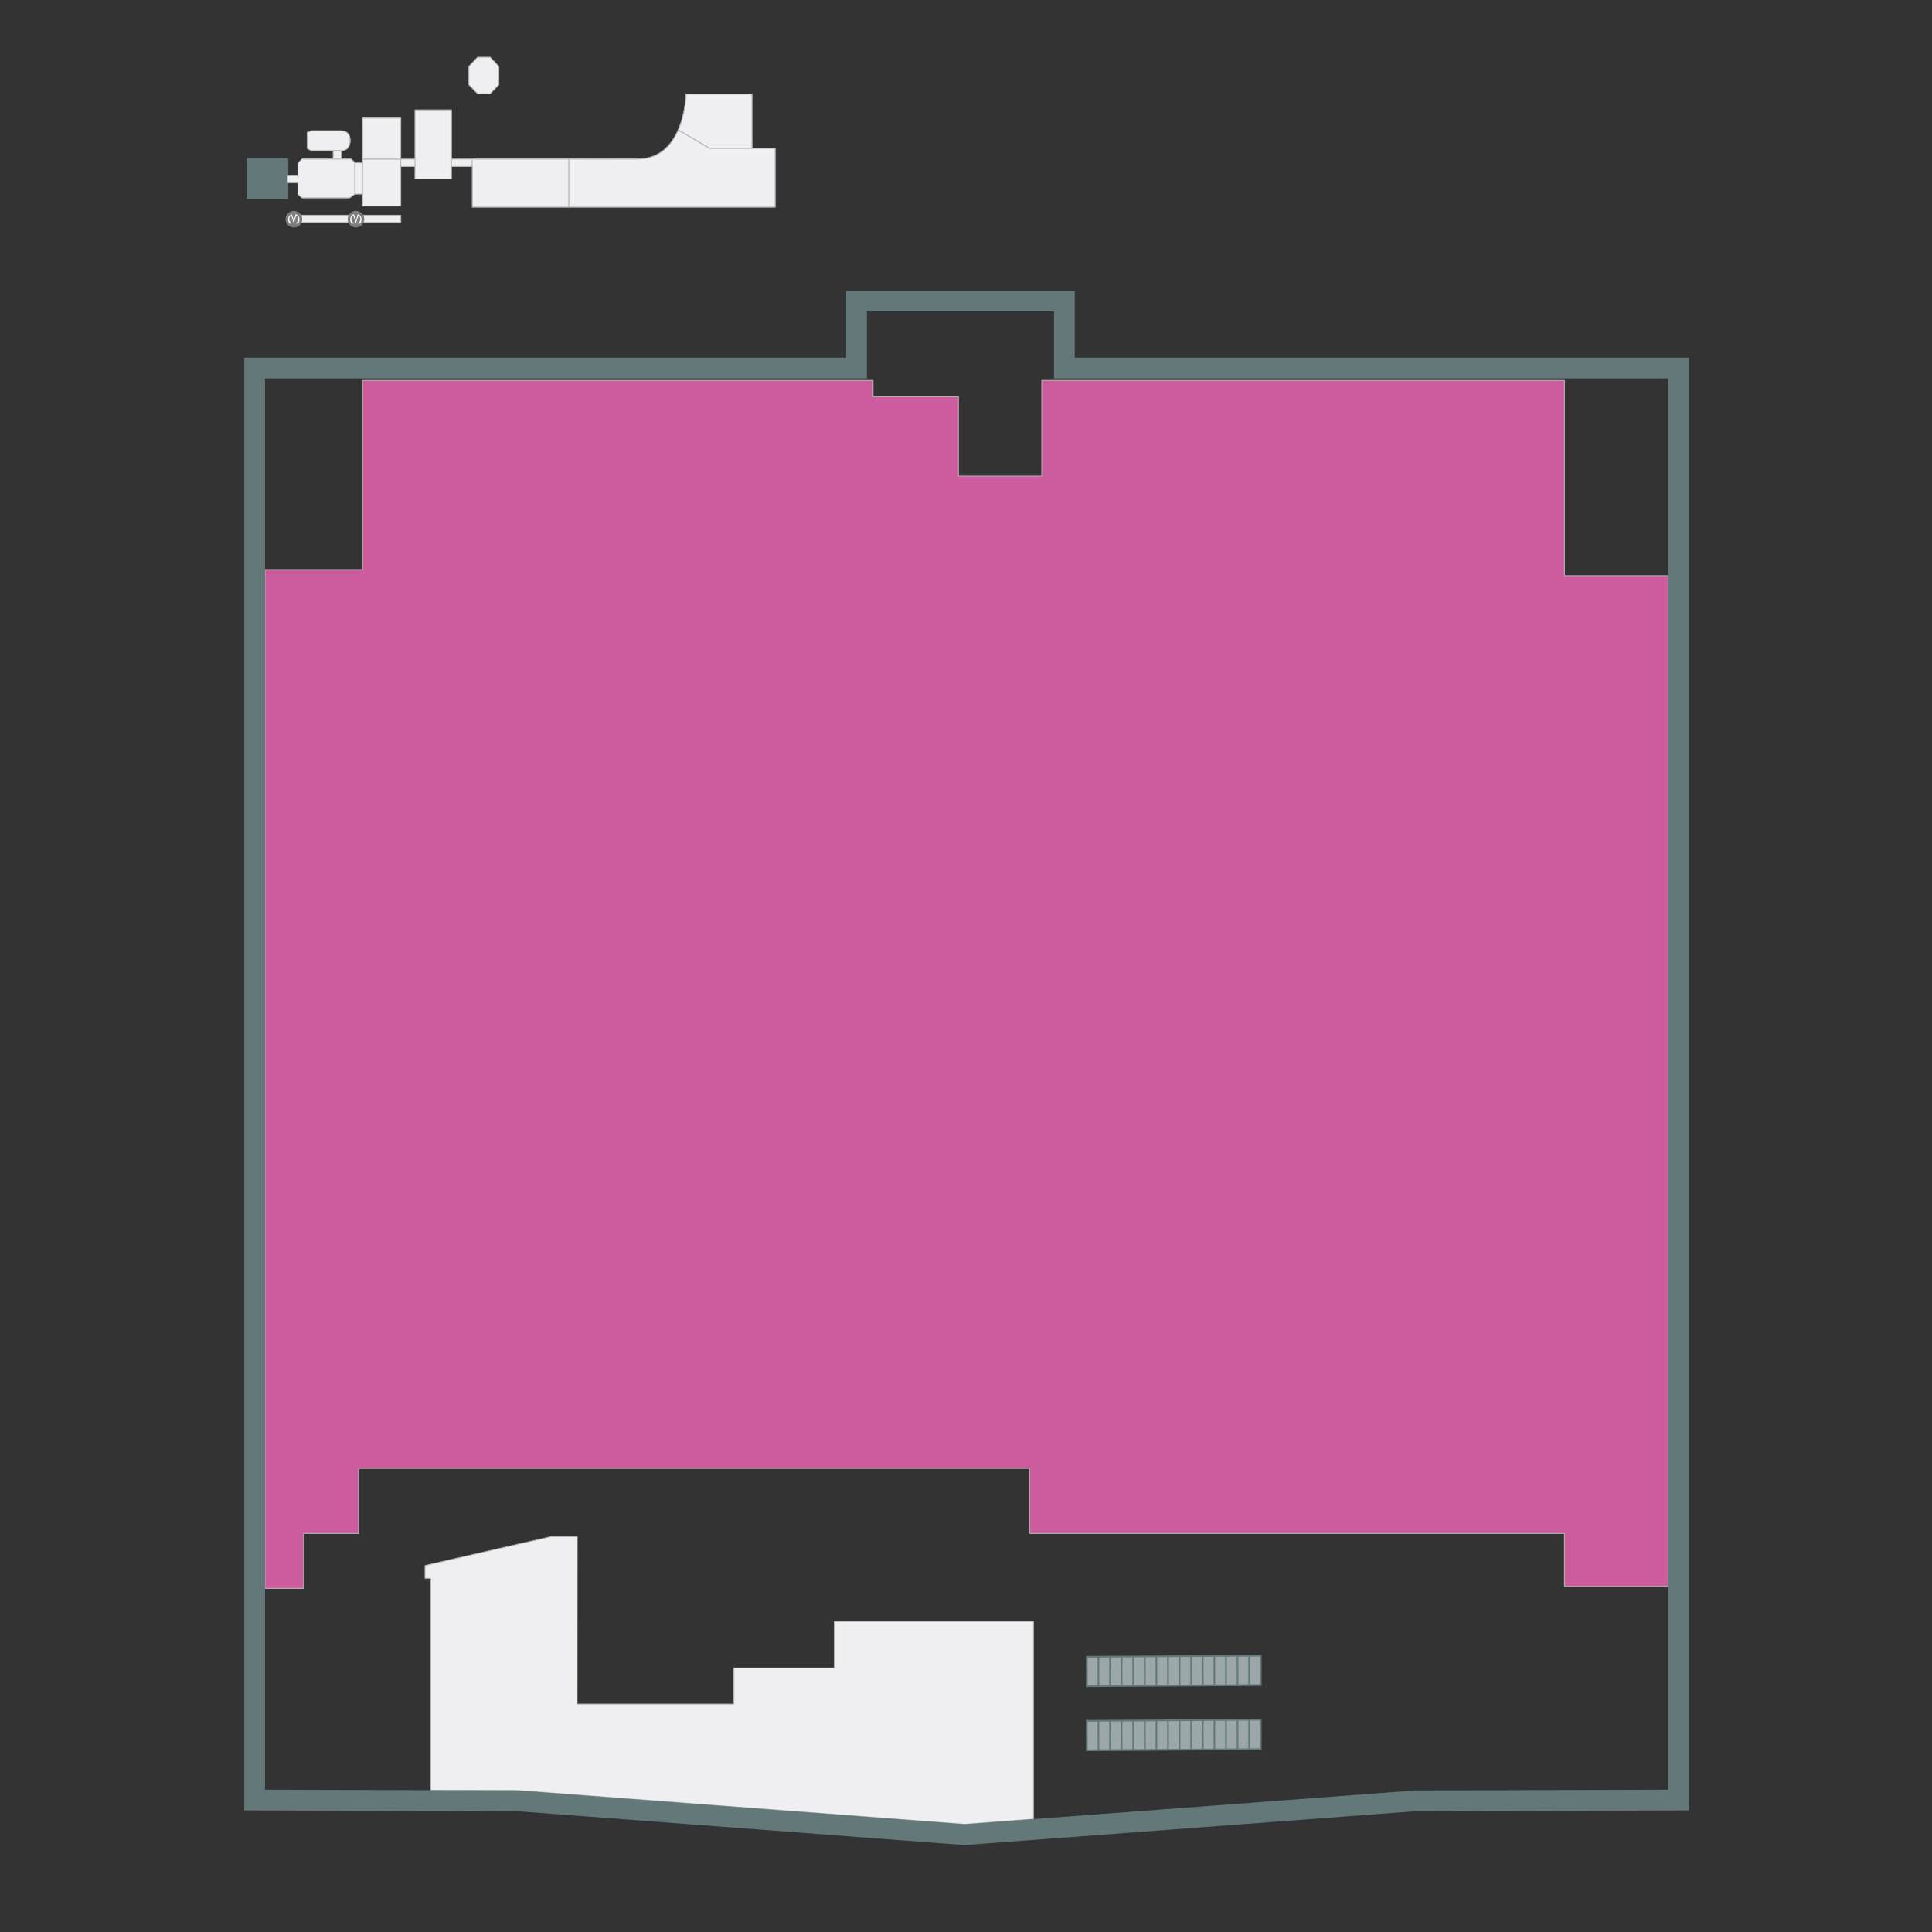 <?xml version="1.0" encoding="utf-8"?>
<!-- Generator: Adobe Illustrator 17.0.0, SVG Export Plug-In . SVG Version: 6.00 Build 0)  -->
<!DOCTYPE svg PUBLIC "-//W3C//DTD SVG 1.1//EN" "http://www.w3.org/Graphics/SVG/1.1/DTD/svg11.dtd">
<svg version="1.1" xmlns="http://www.w3.org/2000/svg" xmlns:xlink="http://www.w3.org/1999/xlink" x="0px" y="0px"
	 width="566.929px" height="566.929px" viewBox="0 0 566.929 566.929"
	 style="enable-background:new 0 0 566.929 566.929;" xml:space="preserve">
<rect x="0" y="0" width="566.929" height="566.929" fill="#333333" stroke="none"/>
<style type="text/css">
	.st0{fill:#EFEEF0;stroke:#B5B3B4;stroke-width:0.25;stroke-linejoin:round;stroke-miterlimit:10;}
	.st1{fill:#637878;}
	.st2{fill:#7C7D7E;}
	.st3{fill:#FFFFFF;}
	.st4{fill:#CD5C9F;stroke:#B5B3B4;stroke-width:0.25;stroke-linejoin:round;stroke-miterlimit:10;}
	.st5{fill:#9BA7A8;stroke:#637878;stroke-width:0.5;stroke-miterlimit:10;}
</style>
<g id="Карта">
	<g>
		<polygon class="st0" points="137.574,19.504 137.574,24.871 140.137,27.514 143.822,27.514 
			146.386,24.871 146.386,19.504 143.822,16.78 140.137,16.78 		"/>
		<path class="st0" d="M227.455,60.759V43.536h-6.809V27.594h-19.306
			c0,0-0.32,18.991-14.099,19.071c-5.377,0.031-19.386,0-19.386,0h-35.488V32.361
			h-10.494v14.305h-4.286V34.644h-11.195V47.782h-2.223l-1.122-1.116h-2.884v-2.436
			c0,0,2.563,0.107,2.563-3.017c0-3.124-2.804-2.804-2.804-2.804h-8.531l-1.242,0.481
			v4.646l1.242,0.694h6.369v2.436h-9.132l-1.202,1.276v3.605h-3.084v-4.881H72.606
			v11.61h11.736v-4.646h3.084v3.311l1.202,1.095h13.939l1.442-1.095h2.383v3.498
			h11.195V48.863h4.286v3.164h10.254v-3.164h6.489v11.896H227.455z"/>
		<polygon class="st0" points="104.089,47.782 103.047,46.666 88.628,46.666 87.426,47.942 
			87.426,56.941 88.628,58.035 102.567,58.035 104.089,56.941 		"/>
		<path class="st0" d="M100.679,44.177c0.748-0.153,2.048-0.739,2.048-2.964
			c0-3.124-2.804-2.804-2.804-2.804h-8.531l-1.242,0.481v4.646l1.146,0.641H100.679z
			"/>
		<rect x="106.392" y="46.666" class="st0" width="11.195" height="13.773"/>
		<rect x="121.773" y="32.241" class="st0" width="10.709" height="20.247"/>
		<rect x="72.506" y="46.42" class="st1" width="11.916" height="11.976"/>
		<rect x="106.353" y="63.147" class="st0" width="11.255" height="2.133"/>
		<rect x="87.737" y="63.147" class="st0" width="15.146" height="2.133"/>
		<g>
			<circle class="st2" cx="104.453" cy="64.311" r="2.44"/>
			<g>
				<g id="Слой_x0020_1_2_">
					<path id="path4_2_" class="st3" d="M105.548,63.185c-0.29-0.262-0.566-0.342-0.566-0.342
						l-0.556,1.895h-0.005l-0.561-1.895c0,0-0.276,0.078-0.566,0.342
						c-0.309,0.281-0.575,0.711-0.53,1.393c0.036,0.54,0.435,0.999,0.435,0.999
						l0.773-0.002c0,0-0.663-0.352-0.823-0.906
						c-0.19-0.654,0.107-1.108,0.335-1.324c0.093-0.081,0.228-0.1,0.278,0.074
						c0.171,0.554,0.661,2.14,0.661,2.14l0.002,0c0,0,0.487-1.586,0.661-2.14
						c0.052-0.174,0.188-0.155,0.278-0.074c0.228,0.216,0.525,0.671,0.335,1.324
						c-0.159,0.554-0.823,0.906-0.823,0.906l0.773,0.002
						c0,0,0.402-0.461,0.435-0.999C106.126,63.896,105.86,63.465,105.548,63.185z"/>
				</g>
			</g>
		</g>
		<g>
			<circle class="st2" cx="86.238" cy="64.311" r="2.44"/>
			<g>
				<g id="Слой_x0020_1_1_">
					<path id="path4_1_" class="st3" d="M87.333,63.185c-0.29-0.262-0.566-0.342-0.566-0.342
						l-0.556,1.895h-0.005l-0.561-1.895c0,0-0.276,0.078-0.566,0.342
						c-0.309,0.281-0.575,0.711-0.53,1.393c0.036,0.54,0.435,0.999,0.435,0.999
						l0.773-0.002c0,0-0.663-0.352-0.823-0.906
						c-0.19-0.654,0.107-1.108,0.335-1.324c0.093-0.081,0.228-0.1,0.278,0.074
						c0.171,0.554,0.661,2.14,0.661,2.14l0.002,0c0,0,0.487-1.586,0.661-2.14
						c0.052-0.174,0.188-0.155,0.278-0.074c0.228,0.216,0.525,0.671,0.335,1.324
						c-0.159,0.554-0.823,0.906-0.823,0.906l0.773,0.002
						c0,0,0.402-0.461,0.435-0.999C87.911,63.896,87.645,63.465,87.333,63.185z"/>
				</g>
			</g>
		</g>
		<path class="st0" d="M201.34,27.594c0,0-0.096,5.478-2.317,10.563l9.238,5.378h12.385
			V27.594H201.34z"/>
		<path class="st0" d="M220.646,43.536h-12.385l-9.238-5.378
			c-1.914,4.382-5.405,8.471-11.782,8.508c-5.377,0.031-19.386,0-19.386,0h-0.965
			v14.093h60.565V43.536H220.646z"/>
		<polygon class="st0" points="138.615,60.759 166.89,60.759 166.89,46.666 138.535,46.666 
			138.535,48.863 138.615,48.863 		"/>
		<rect x="106.392" y="34.644" class="st0" width="11.195" height="12.022"/>
	</g>
</g>
<g id="Помещения">
	<polygon id="Контур" class="st4" points="459.069,111.643 305.711,111.643 305.711,139.689 
		281.245,139.689 281.245,116.417 256.182,116.417 256.182,111.643 106.405,111.643 
		106.405,167.138 77.762,167.138 77.762,466.097 89.1,466.097 89.1,449.985 
		105.211,449.985 105.211,430.89 302.13,430.89 302.13,449.985 459.069,449.985 
		459.069,465.5 489.502,465.5 489.502,168.928 459.069,168.928 	"/>
	<polygon id="id5510" class="st0" points="151.982,525.396 283.035,535.317 303.265,533.798 
		303.265,475.798 244.806,475.798 244.806,489.465 215.349,489.465 215.349,500.048 
		169.344,500.048 169.389,450.917 161.639,450.917 124.723,459.381 124.723,463.131 
		126.4,463.131 126.4,525.319 	"/>
</g>
<g id="Этаж">
	<path class="st1" d="M315.379,104.957V85.265h-67.076v19.692H71.672v426.287l80.07,0.241
		l131.291,9.939l132.359-9.939l80.199-0.241V104.957H315.379z M489.502,525.173
		l-74.347,0.224l-132.12,9.92l-131.053-9.92l-74.22-0.224V111.046h176.631V91.354
		h54.898v19.692h180.211V525.173z"/>
</g>
<g id="Маркеры">
	<path class="st5" d="M349.535,504.771l0.01,8.648l-3.402,0.023l-0.01-8.648
		L349.535,504.771z M349.535,504.771l0.01,8.648l3.402-0.023l-0.01-8.648
		L349.535,504.771z M352.936,504.748l0.01,8.648l3.402-0.023l-0.01-8.648
		L352.936,504.748z M356.338,504.726l0.01,8.648l3.402-0.023l-0.01-8.648
		L356.338,504.726z M359.74,504.703l0.01,8.648l3.402-0.023l-0.01-8.648
		L359.74,504.703z M363.142,504.68l0.01,8.648l3.402-0.023l-0.01-8.648
		L363.142,504.68z M366.544,504.658l0.01,8.648l3.402-0.023l-0.01-8.648
		L366.544,504.658z M342.731,504.816l0.01,8.648l3.402-0.023l-0.01-8.648
		L342.731,504.816z M339.329,504.839l0.01,8.648l3.402-0.023l-0.01-8.648
		L339.329,504.839z M335.927,504.861l0.01,8.648l3.402-0.023l-0.01-8.648
		L335.927,504.861z M332.526,504.884l0.01,8.648l3.402-0.023l-0.01-8.648
		L332.526,504.884z M329.124,504.907l0.01,8.648l3.402-0.023l-0.01-8.648
		L329.124,504.907z M325.722,504.929l0.01,8.648l3.402-0.023l-0.01-8.648
		L325.722,504.929z M322.32,504.952l0.01,8.648l3.402-0.023l-0.01-8.648
		L322.32,504.952z M318.919,504.974l0.01,8.648l3.402-0.023l-0.01-8.648
		L318.919,504.974z"/>
	<path class="st5" d="M349.535,485.974l0.01,8.648l-3.402,0.023l-0.01-8.648
		L349.535,485.974z M349.535,485.974l0.01,8.648l3.402-0.023l-0.01-8.648
		L349.535,485.974z M352.936,485.951l0.01,8.648l3.402-0.023l-0.01-8.648
		L352.936,485.951z M356.338,485.929l0.01,8.648l3.402-0.023l-0.01-8.648
		L356.338,485.929z M359.74,485.906l0.01,8.648l3.402-0.023l-0.01-8.648
		L359.74,485.906z M363.142,485.884l0.01,8.648l3.402-0.023l-0.01-8.648
		L363.142,485.884z M366.544,485.861l0.01,8.648l3.402-0.023l-0.01-8.648
		L366.544,485.861z M342.731,486.019l0.01,8.648l3.402-0.023l-0.01-8.648
		L342.731,486.019z M339.329,486.042l0.01,8.648l3.402-0.023l-0.01-8.648
		L339.329,486.042z M335.927,486.065l0.01,8.648l3.402-0.023l-0.01-8.648
		L335.927,486.065z M332.526,486.087l0.01,8.648l3.402-0.023l-0.01-8.648
		L332.526,486.087z M329.124,486.11l0.01,8.648l3.402-0.023l-0.01-8.648
		L329.124,486.11z M325.722,486.132l0.01,8.648l3.402-0.023l-0.01-8.648
		L325.722,486.132z M322.32,486.155l0.01,8.648l3.402-0.023l-0.01-8.648
		L322.32,486.155z M318.919,486.178l0.01,8.648l3.402-0.023l-0.01-8.648
		L318.919,486.178z"/>
</g>
</svg>
